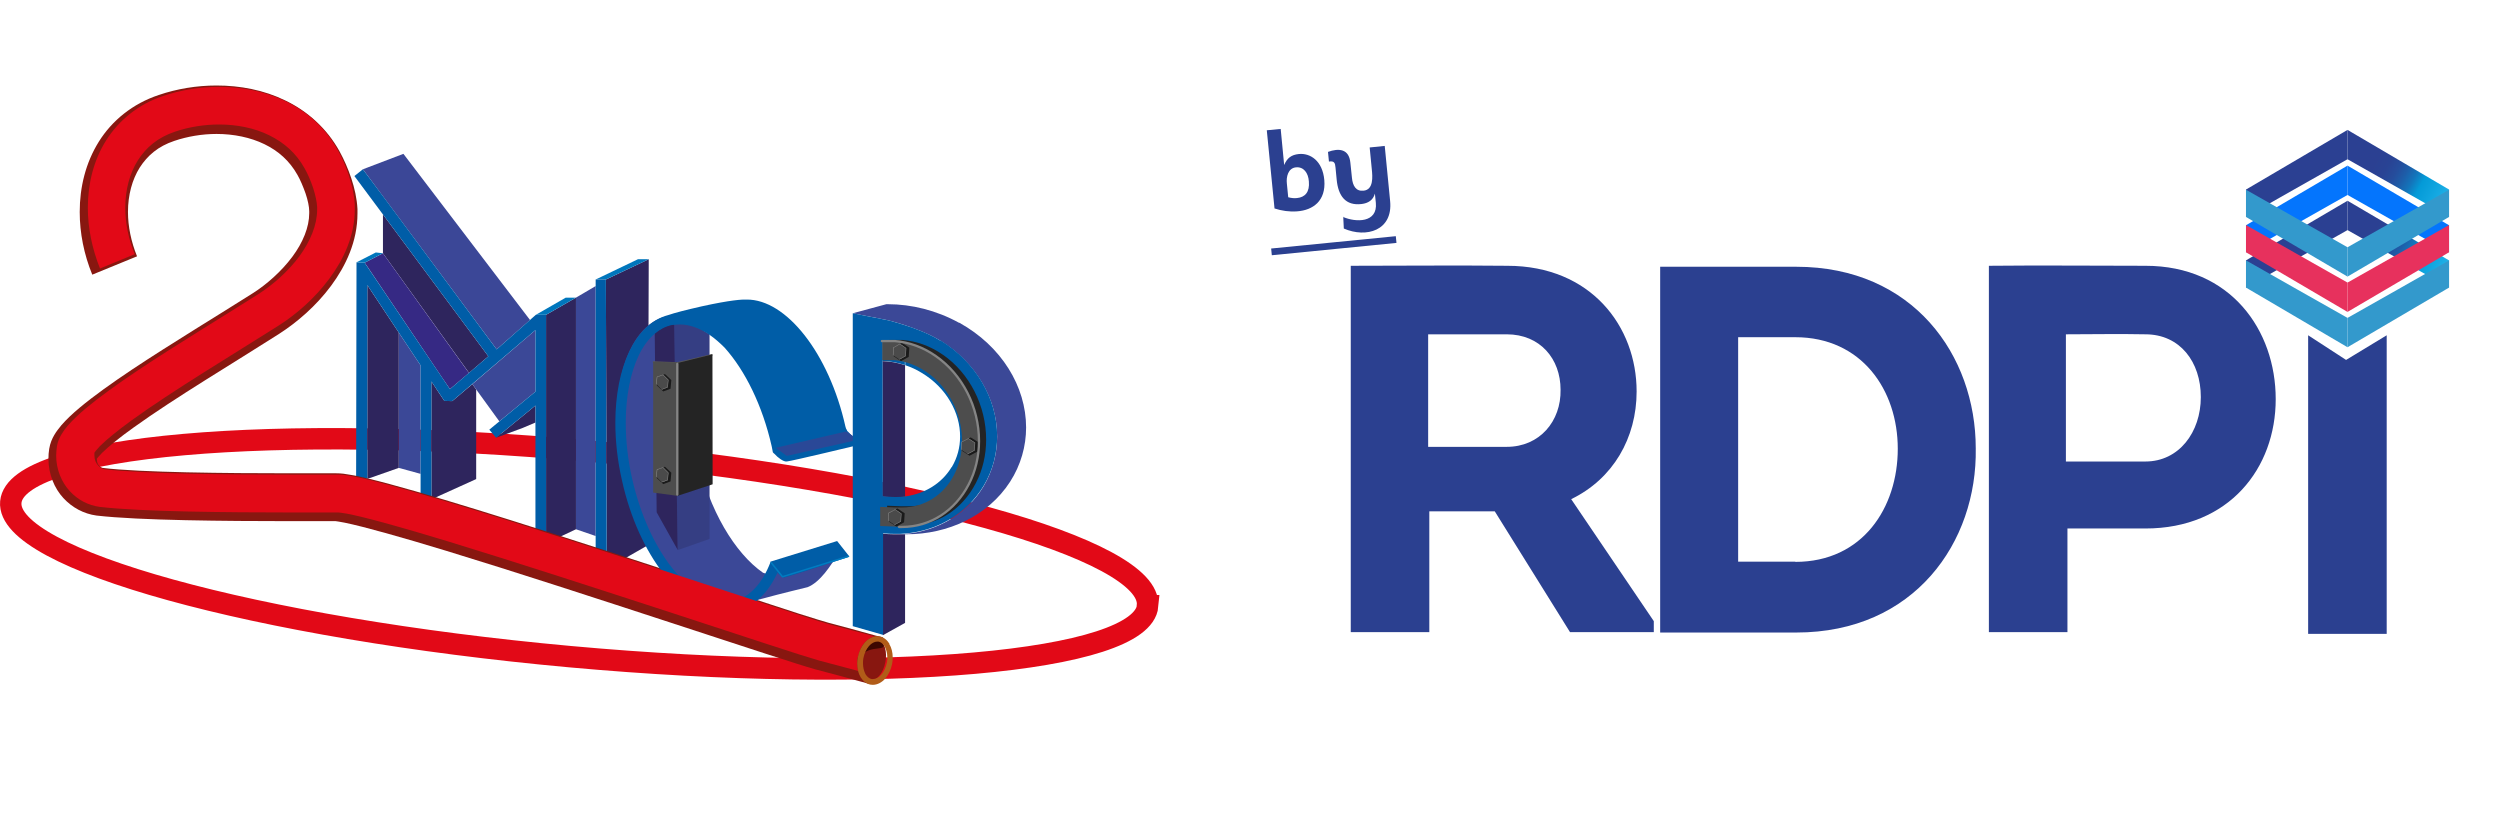 <svg xmlns="http://www.w3.org/2000/svg" xmlns:xlink="http://www.w3.org/1999/xlink" viewBox="0 0 129.52 43.53"><defs><style>.cls-1{fill:#2a4897;}.cls-2{fill:url(#Dégradé_sans_nom_62);}.cls-3{stroke:#858585;stroke-width:.12px;}.cls-3,.cls-4,.cls-5,.cls-6,.cls-7{fill:none;}.cls-3,.cls-7{stroke-linecap:round;}.cls-8{fill:#2b4090;}.cls-9{isolation:isolate;}.cls-10{fill:#4d4d4d;}.cls-11{fill:#39c;}.cls-4{stroke:#007cc1;stroke-linecap:square;stroke-linejoin:bevel;stroke-width:.08px;}.cls-12{stroke-width:.02px;}.cls-12,.cls-13,.cls-14{fill:#4a4a4a;stroke:#a3a3a3;}.cls-15{fill:#e20917;}.cls-16{fill:#2b4092;}.cls-17{fill:#362984;}.cls-18{fill:#242424;}.cls-19{fill:#005da7;}.cls-20{fill:#0076bc;}.cls-21{fill:#3e0700;}.cls-22{fill:#2e255d;}.cls-23{fill:#e7315d;}.cls-24{fill:#3b4797;}.cls-25{fill:#0475fd;}.cls-26{fill:#881710;}.cls-13{stroke-width:.02px;}.cls-27{fill:#3b4897;}.cls-6{stroke:#e20917;stroke-width:1.11px;}.cls-28{fill:#1a1a1a;}.cls-14{stroke-width:.02px;}.cls-7{stroke:#575757;stroke-width:.09px;}.cls-29{fill:#b15c18;}.cls-30{mix-blend-mode:multiply;}.cls-31{fill:url(#Dégradé_sans_nom_62-2);}.cls-32{fill:#353e83;}</style><linearGradient id="D&#xE9;grad&#xE9;_sans_nom_62" x1="-275.65" y1="157.22" x2="-282.47" y2="157.37" gradientTransform="translate(-195.7 5.57) rotate(-149.29)" gradientUnits="userSpaceOnUse"><stop offset="0" stop-color="#2b4092"></stop><stop offset=".03" stop-color="#2b4092"></stop><stop offset=".23" stop-color="#2b4092"></stop><stop offset=".33" stop-color="#294394"></stop><stop offset=".41" stop-color="#254d9c"></stop><stop offset=".48" stop-color="#1d5ea9"></stop><stop offset=".55" stop-color="#1375bb"></stop><stop offset=".61" stop-color="#0694d2"></stop><stop offset=".62" stop-color="#049ad7"></stop><stop offset=".78" stop-color="#16aae3"></stop><stop offset=".83" stop-color="#16abe4" stop-opacity=".95"></stop><stop offset=".92" stop-color="#17b0e7" stop-opacity=".81"></stop><stop offset=".93" stop-color="#18b2e8" stop-opacity=".78"></stop></linearGradient><linearGradient id="D&#xE9;grad&#xE9;_sans_nom_62-2" x1="-273.9" y1="160.36" x2="-280.72" y2="160.54" xlink:href="#D&#xE9;grad&#xE9;_sans_nom_62"></linearGradient></defs><g class="cls-9"><g id="Calque_2"><g id="Calque_1-2"><g id="_2MCP"><g id="Logo_2MCP"><path class="cls-6" d="m59.46,31.38c-.27,2.94-13.67,4.12-29.93,2.64C13.26,32.54.29,28.95.56,26.01c.27-2.94,13.67-4.12,29.93-2.64,16.26,1.48,29.23,5.07,28.96,8.01Z"></path><polygon class="cls-22" points="23.43 20.78 23.02 20.77 22.78 20.41 22.35 19.76 22.35 24.73 22.35 25.87 24.67 24.82 24.67 20.18 24.47 19.9 23.43 20.78"></polygon><polygon class="cls-27" points="20.66 17.23 20.66 24.24 21.79 24.55 21.79 18.93 20.66 17.23"></polygon><polygon class="cls-22" points="19.91 16.1 19.03 14.77 19.03 24.62 19.03 24.8 18.98 24.79 18.98 24.83 20.66 24.24 20.66 24.19 20.66 17.23 19.91 16.1"></polygon><polygon class="cls-22" points="28.29 16.31 28.29 28.15 29.84 27.42 29.84 27.42 29.84 15.42 28.29 16.31"></polygon><polygon class="cls-27" points="24.47 19.9 25.87 21.83 27.74 20.29 27.74 17.1 24.47 19.9"></polygon><polygon class="cls-22" points="25.7 22.68 27.08 22.17 27.74 21.89 27.74 21.01 25.7 22.68"></polygon><polyline class="cls-19" points="22.26 25.85 22.35 25.87 22.35 25.81"></polyline><polygon class="cls-22" points="22.86 19.5 22.86 19.5 23.31 20.16 22.86 19.5"></polygon><polygon class="cls-22" points="24.14 19.45 24.3 19.32 23.38 20.1 24.14 19.45"></polygon><polygon class="cls-22" points="25.3 18.46 19.84 11.11 19.84 13.12 24.3 19.32 25.3 18.46"></polygon><polygon class="cls-17" points="24.2 19.19 19.84 13.12 19.84 13.12 18.89 13.61 19.05 13.84 20.53 16.04 20.66 16.23 21.81 17.94 22.86 19.5 23.31 20.16 23.38 20.1 24.3 19.32 24.2 19.19"></polygon><polygon class="cls-24" points="25.73 18.1 27.46 16.58 20.9 7.97 18.8 8.77 25.73 18.1"></polygon><polygon class="cls-19" points="20.66 16.23 20.53 16.04 19.05 13.84 18.89 13.61 21.81 17.94 20.66 16.23"></polygon><polygon class="cls-19" points="27.58 20.42 27.32 20.64 25.87 21.83 27.74 20.29 27.58 20.42"></polygon><polygon class="cls-19" points="28.29 28.15 28.29 16.31 28.29 16.31 28.29 16.31 27.76 16.31 25.73 18.1 19.84 10.16 18.8 8.77 18.36 9.12 19.84 11.11 25.3 18.46 23.31 20.16 18.89 13.61 18.89 13.61 18.47 13.59 18.45 24.71 19.03 24.8 19.03 14.77 20.66 17.23 21.79 18.93 21.79 25.73 22.35 25.87 22.35 25.86 22.35 19.76 23.02 20.77 23.43 20.78 27.74 17.1 27.74 20.29 25.35 22.26 25.7 22.68 25.7 22.68 25.7 22.68 27.74 21.01 27.74 28.03 27.74 28.03 28.29 28.15 28.29 28.15 28.29 28.15"></polygon><polygon class="cls-20" points="29.31 15.42 27.76 16.31 28.29 16.31 28.29 16.31 29.84 15.42 29.31 15.42"></polygon><polyline class="cls-20" points="18.47 13.59 19.47 13.08 19.84 13.12 18.89 13.61"></polyline><polygon class="cls-22" points="33.61 13.43 31.39 14.48 31.43 27.94 31.44 29.38 30.86 29.22 30.86 29.24 31.5 29.43 33.56 28.25 33.61 13.43"></polygon><polygon class="cls-27" points="30.86 14.82 29.84 15.42 29.84 27.42 30.86 27.77 30.86 14.82"></polygon><polygon class="cls-20" points="33.05 13.43 30.86 14.48 31.39 14.48 33.61 13.43 33.05 13.43"></polygon><polygon class="cls-19" points="31.43 27.94 31.39 14.48 31.39 14.48 30.86 14.48 30.86 14.82 30.86 27.77 30.86 29.21 30.86 29.22 31.44 29.38 31.43 27.94"></polygon><path class="cls-26" d="m45.64,33.12s.14-.09.1-.1l-.37-.09c-.95-.27-1.53-.42-2.46-.67-.19-.05-.74-.22-1.5-.46-2.67-.86-8.09-2.67-13.09-4.26-2.5-.8-4.89-1.54-6.8-2.09-.95-.27-1.78-.5-2.46-.66-.34-.08-.63-.15-.9-.19-.27-.05-.48-.08-.75-.08-.01,0-.02,0-.03,0-.56,0-1.42,0-2.44,0-1.55,0-3.47-.01-5.26-.05-1.78-.04-3.43-.11-4.37-.23,0,0-.1-.03-.17-.11-.07-.08-.12-.16-.12-.34,0,0,0-.02,0-.03.05-.06.15-.18.28-.31.35-.34.92-.8,1.62-1.3,2.11-1.52,5.3-3.42,7.52-4.84.95-.61,1.93-1.45,2.71-2.5.77-1.04,1.37-2.31,1.37-3.75,0-.08,0-.15,0-.23-.03-.55-.15-1.08-.32-1.59-.17-.51-.38-.98-.61-1.4-.67-1.21-1.68-2.09-2.8-2.63-1.12-.55-2.36-.78-3.57-.78-1.03,0-2.05.17-2.99.49-1.36.45-2.43,1.33-3.11,2.42-.68,1.09-.99,2.35-.99,3.64,0,1.09.22,2.2.65,3.25l2.32-.95c-.31-.76-.47-1.56-.47-2.3,0-.88.22-1.68.61-2.3.4-.62.95-1.1,1.79-1.38.68-.23,1.44-.36,2.19-.36.89,0,1.76.18,2.48.53.72.35,1.3.86,1.71,1.59.15.26.3.62.42.96.12.35.19.7.19.92,0,.04,0,.08,0,.11,0,.71-.32,1.51-.88,2.26-.56.75-1.33,1.43-2.04,1.88-1.76,1.12-4.22,2.6-6.28,3.97-1.03.69-1.96,1.35-2.69,1.96-.37.31-.68.6-.95.91-.13.16-.26.32-.37.51-.11.19-.21.41-.26.71-.03.17-.04.35-.04.52,0,.8.31,1.53.77,2.03.46.5,1.06.82,1.72.91,1.12.13,2.79.2,4.61.24,1.81.04,3.75.05,5.31.05,1.04,0,1.91,0,2.47,0h0s.23.03.47.08c.98.2,2.94.75,5.27,1.46,3.51,1.07,7.92,2.51,11.62,3.72,1.85.61,3.53,1.16,4.83,1.58.65.21,1.21.39,1.65.53.45.14.76.24.98.3.94.25,1.87.49,2.78.75,0,0,.05-.06.09-.12.35-.04.69-.45.79-1,.1-.51-.03-.99-.3-1.19Z"></path><path class="cls-27" d="m43.45,28.62c-1.08.19-2.35.46-3.48.59-.07.19-.15.37-.23.54-.06-.02-.12-.05-.18-.07,0,0-.01,0-.02,0-1.47-1.02-2.8-3.24-3.42-5.99-.61-2.73-.37-5.28.5-6.83-.69-.45-1.4-.63-2.07-.48-2.17.49-3.18,4.2-2.26,8.3.84,3.74,3,6.5,5.02,6.58.13.01,1.03.08,2.21-.25.86-.24,2.33-.59,2.32-.59.64-.25,1.21-1.11,1.61-1.79Z"></path><path class="cls-32" d="m35.22,16.77c-.1,0-.19,0-.29.02h0s.18,11.71.18,11.71l1.65-.58v-10.6c-.52-.36-1.05-.56-1.55-.55Z"></path><path class="cls-22" d="m34.88,16.8s-.05,0-.08.01c-.32.07-.61.23-.88.45l.1,9.28,1.09,1.95-.18-11.7h-.06Z"></path><polyline class="cls-7" points="33.86 18.76 35.08 18.81 36.87 18.39"></polyline><path class="cls-19" d="m43.88,22.28l-.03-.04s-.03-.05-.05-.14c-.85-3.8-3.07-6.6-5.12-6.58-.22-.01-.82.02-2.32.35-.88.2-1.41.34-1.73.45-.89.23-1.57.93-2.03,1.89-.47.99-.72,2.27-.72,3.69,0,.96.11,1.98.35,3.02.43,1.93,1.21,3.61,2.16,4.82.94,1.21,2.06,1.97,3.22,1.97h0c.18,0,.36-.02.54-.06,1.05-.24,1.82-1.13,2.28-2.34l-.51-.19c-.43,1.12-1.09,1.83-1.9,2.01-.14.03-.28.05-.42.05-.89,0-1.9-.63-2.79-1.77-.89-1.13-1.64-2.75-2.06-4.61-.23-1.01-.33-1.99-.33-2.9,0-1.36.24-2.57.66-3.46.23-.49.52-.88.84-1.15.27-.23.56-.38.88-.45.03,0,.05-.01.08-.01.02,0,.04,0,.06,0,.1-.01.19-.02.29-.02.49,0,1.02.19,1.55.55.26.18.51.4.76.65,1.06,1.18,1.96,2.99,2.44,5.11,0,.04.06.26.06.31.02.03.04.05.08.08.18.2.47.42.64.4.25-.02,3.82-.88,3.82-.88l-.7-.72Z"></path><path class="cls-19" d="m39.91,29.11s.48.84.71.81c.23-.03,3.39-1.08,3.39-1.08l-.64-.81-3.46,1.07Z"></path><polyline class="cls-4" points="39.97 29.17 40.54 29.88 43.93 28.83"></polyline><polygon class="cls-18" points="36.92 25.09 35.1 25.69 35.13 18.8 36.91 18.36 36.92 25.09"></polygon><polygon class="cls-10" points="35.11 25.69 33.84 25.52 33.84 18.75 35.1 18.77 35.11 25.69"></polygon><line class="cls-3" x1="35.09" y1="18.85" x2="35.09" y2="25.62"></line><polygon class="cls-28" points="34.74 20.14 34.36 20.28 34.03 19.97 34.08 19.52 34.45 19.38 34.78 19.69 34.74 20.14"></polygon><polyline class="cls-14" points="34.01 19.91 34.04 19.53 34.35 19.42 34.62 19.68 34.59 20.06 34.28 20.18"></polyline><polygon class="cls-28" points="34.74 24.94 34.36 25.08 34.03 24.77 34.08 24.32 34.45 24.18 34.78 24.49 34.74 24.94"></polygon><polyline class="cls-14" points="34.01 24.71 34.04 24.33 34.35 24.22 34.62 24.49 34.59 24.87 34.28 24.98"></polyline><polygon class="cls-1" points="40.18 23.2 40.76 23.62 44.47 22.78 43.84 22.35 40.18 23.2"></polygon><path class="cls-15" d="m44.45,34.05c.06-.31.18-.57.36-.77.14-.15.3-.26.49-.31-.79-.22-1.58-.42-2.35-.63-.2-.05-.75-.22-1.51-.47-2.68-.86-8.09-2.67-13.09-4.26-2.5-.8-4.89-1.54-6.79-2.09-.95-.27-1.78-.5-2.44-.66-.33-.08-.63-.14-.88-.19-.26-.04-.47-.08-.7-.08,0,0-.02,0-.02,0-.56,0-1.42,0-2.45,0-1.55,0-3.48-.01-5.26-.05-1.78-.04-3.44-.11-4.39-.23-.08,0-.23-.07-.34-.2-.11-.12-.19-.28-.19-.53,0-.04,0-.08,0-.12.03-.06.14-.19.29-.35.34-.34.92-.81,1.62-1.32,2.12-1.54,5.38-3.49,7.63-4.92.93-.59,1.88-1.42,2.63-2.43.75-1.01,1.32-2.23,1.32-3.59,0-.07,0-.14,0-.22-.02-.52-.14-1.03-.3-1.52-.16-.49-.36-.95-.59-1.35-.64-1.16-1.6-1.99-2.68-2.51-1.08-.52-2.27-.75-3.45-.75-1,0-1.99.16-2.9.47-1.3.43-2.31,1.27-2.96,2.3-.65,1.03-.95,2.25-.95,3.49,0,1.05.22,2.12.63,3.15l1.8-.74h0c-.33-.8-.49-1.63-.49-2.41,0-.93.23-1.78.65-2.45.43-.68,1.04-1.19,1.93-1.49.71-.24,1.5-.37,2.28-.37.92,0,1.83.18,2.6.56.77.38,1.39.92,1.83,1.71.16.28.32.65.44,1.01.12.37.2.74.21,1,0,.04,0,.08,0,.13,0,.79-.35,1.64-.93,2.43-.58.78-1.38,1.48-2.12,1.95-1.77,1.13-4.22,2.6-6.27,3.97-1.03.69-1.95,1.35-2.67,1.95-.36.3-.66.59-.92.88-.13.15-.24.3-.34.47-.1.17-.19.36-.23.61-.02.16-.04.32-.04.48,0,.73.28,1.38.7,1.84.42.46.96.74,1.55.82,1.1.13,2.77.2,4.58.24,1.81.04,3.74.05,5.31.05,1.04,0,1.91,0,2.47,0h.01s.22.02.43.06c.95.18,2.89.72,5.22,1.43,3.51,1.07,7.96,2.52,11.71,3.74,1.87.61,3.57,1.17,4.89,1.6.66.21,1.22.4,1.67.54.45.14.77.24.98.3.68.18,1.36.36,2.03.54-.03-.13-.05-.26-.05-.4,0-.1,0-.21.03-.32Z"></path><path class="cls-22" d="m45.74,27.65v5.26l1.15-.64v-4.59c-.34,0-.82.01-1.15-.03Z"></path><path class="cls-22" d="m46.89,25.72v-6.8c-.39-.13-.78-.2-1.17-.21l.02,7c.22.04.44.05.65.05.17,0,.34-.01.5-.03Z"></path><polygon class="cls-27" points="45.74 28.12 45.74 27.65 45.74 27.65 45.74 28.12"></polygon><polygon class="cls-27" points="45.74 27.65 45.74 27.65 45.74 27.65 45.74 27.65 45.74 27.65"></polygon><polygon class="cls-27" points="45.71 18.7 45.73 25.7 45.74 25.7 45.72 18.7 45.71 18.7"></polygon><path class="cls-27" d="m49.68,16.72c-1.16-.64-2.45-.96-3.69-.96-.02,0-.05,0-.07,0l-1.74.47,1.72.34s.1.02.25.06c.18.05.44.12.74.22.55.18,1.25.45,1.83.8,1.84,1.13,2.94,3.02,2.94,4.97,0,.88-.23,1.77-.7,2.57-.89,1.48-2.43,2.33-4.07,2.47-.16.01-.32.02-.49.02,0,0,0,0-.01,0-.21,0-.43,0-.64-.03.33.04.81.03,1.15.03.02,0,.04,0,.05,0h.02c2.13,0,4.21-.94,5.36-2.72.56-.87.83-1.85.83-2.81,0-2.13-1.28-4.22-3.46-5.43Z"></path><path class="cls-19" d="m46.89,17.81c-.14-.04-.28-.07-.42-.09h-.76v.98c.39.01.78.08,1.17.21v-1.11Z"></path><polygon class="cls-19" points="45.74 27.65 45.74 27.65 45.74 28.12 45.74 27.65 45.74 27.65"></polygon><path class="cls-19" d="m48.72,17.65c-.58-.36-1.27-.62-1.83-.8-.3-.1-.56-.17-.74-.22-.16-.04-.25-.06-.25-.06l-1.72-.34v16.21l1.57.45s0-5.23,0-5.26c.22.02.43.03.64.03,0,0,0,0,.01,0,.16,0,.33,0,.49-.02,1.64-.14,3.18-.99,4.07-2.47.48-.8.7-1.69.7-2.57,0-1.95-1.1-3.84-2.94-4.97Zm.58,6.55c-.51.85-1.39,1.38-2.41,1.52-.16.02-.33.03-.5.03-.21,0-.43-.02-.65-.05,0,0,0,0,0,0l-.02-7s0,0,0,0v-.98s.76,0,.76,0c.14.02.28.05.42.09v1.11c.29.1.57.22.84.39,1.3.77,2.01,2.09,2,3.31,0,.56-.14,1.09-.43,1.58Z"></path><path class="cls-18" d="m48.85,18.38c-.66-.46-1.37-.71-2.11-.77h-.01s-.66,0-.66,0v.99h.66c.57.06,1.14.27,1.65.63,1.13.78,1.83,2.15,1.82,3.56,0,.63-.14,1.22-.41,1.75-.54,1.05-1.54,1.69-2.69,1.69-.18,0-.2,0-.34,0h-.04s-.76-.03-.76-.03v.99s.99.04.99.04h.15c1.46,0,2.75-.83,3.46-2.21.35-.67.53-1.45.53-2.24,0-1.76-.86-3.45-2.25-4.41Z"></path><path class="cls-10" d="m48.49,18.44c-.66-.46-1.37-.71-2.11-.77h-.01s-.66,0-.66,0v.99h.66c.57.06,1.14.27,1.65.63,1.13.78,1.83,2.15,1.82,3.56,0,.63-.14,1.22-.41,1.75-.54,1.05-1.54,1.69-2.69,1.69-.18,0-.2,0-.34,0h-.04s-.76-.03-.76-.03v.99s.99.04.99.04h.15c1.46,0,2.75-.83,3.46-2.21.35-.67.53-1.45.53-2.24,0-1.76-.86-3.45-2.25-4.41Z"></path><polygon class="cls-28" points="47.08 18.49 46.68 18.71 46.3 18.46 46.33 17.98 46.73 17.76 47.11 18.01 47.08 18.49"></polygon><polyline class="cls-13" points="46.27 18.41 46.29 18.01 46.62 17.82 46.94 18.04 46.92 18.44 46.59 18.62"></polyline><polygon class="cls-28" points="50.67 23.38 50.23 23.61 49.83 23.35 49.86 22.88 50.29 22.66 50.69 22.91 50.67 23.38"></polygon><polyline class="cls-12" points="49.8 23.3 49.82 22.9 50.17 22.72 50.51 22.94 50.49 23.33 50.13 23.52"></polyline><path class="cls-3" d="m46.58,27.3h.15c1.46,0,2.75-.83,3.46-2.21.35-.67.53-1.45.53-2.24,0-1.76-.86-3.45-2.25-4.41-.66-.46-1.37-.71-2.11-.77h-.01s-.66,0-.66,0"></path><polygon class="cls-28" points="46.84 27.06 46.44 27.28 46.06 27.03 46.09 26.56 46.49 26.34 46.87 26.59 46.84 27.06"></polygon><polyline class="cls-13" points="46.03 26.98 46.04 26.58 46.38 26.4 46.69 26.61 46.67 27.01 46.34 27.19"></polyline><path class="cls-21" d="m44.62,34.01s.58-1.29,1.05-.74c.47.55-.68.08-1.05.74Z"></path><path class="cls-29" d="m46.08,33.35c-.12-.19-.29-.34-.51-.38-.04,0-.08-.01-.12-.01-.05,0-.1,0-.16.02-.18.04-.35.15-.49.31-.17.2-.3.46-.36.77-.02.11-.03.21-.03.32,0,.14.02.28.05.4.03.11.07.21.13.31.12.19.29.34.51.38.04,0,.08.01.12.01.24,0,.47-.13.64-.32.17-.2.3-.46.36-.77h0c.02-.11.03-.21.03-.32,0-.27-.06-.51-.18-.71Zm-.32-.25s.07.02.07.02c0,0-.28-.08-.45-.13.13.04.26.07.39.11Zm.19,1.22c-.05.26-.16.48-.29.63-.13.15-.29.23-.43.23-.02,0-.05,0-.07,0-.12-.02-.23-.11-.32-.25-.01-.02-.02-.04-.03-.07-.06-.13-.1-.31-.1-.49,0-.09,0-.18.02-.27.05-.26.16-.48.29-.63.13-.15.29-.23.42-.23h0s.05,0,.07,0c.09.02.17.06.24.14.03.03.06.07.08.11.08.14.14.34.14.56,0,.09,0,.18-.02.27Z"></path></g><path class="cls-8" d="m65.62,6.75l.73-.07.18,1.87c.15-.36.37-.53.76-.57.58-.06,1.23.34,1.32,1.35.09,1.07-.58,1.56-1.41,1.62-.41.03-.8-.03-1.17-.15l-.4-4.05Zm1.12,3.47c.16.04.31.06.46.04.41-.04.66-.31.61-.86-.03-.44-.27-.77-.67-.73-.41.04-.51.5-.47.84l.07.71Z"></path><path class="cls-8" d="m69.58,11.24c.67.29,1.8.31,1.7-.73l-.05-.48c-.09.34-.35.5-.69.54-.83.1-1.21-.42-1.29-1.27l-.06-.62c-.02-.25-.07-.35-.34-.31l-.05-.5c.55-.2,1.09-.17,1.16.56l.08.77c.04.43.21.72.6.68.53-.05.47-.73.43-1.11l-.11-1.13.78-.08.28,2.86c.15,1.52-1.23,1.93-2.4,1.42l-.03-.62Z"></path><rect class="cls-8" x="65.86" y="12.55" width="6.49" height=".35" transform="translate(-.92 6.87) rotate(-5.65)"></rect><g id="Symbole_Police"><path class="cls-2" d="m121.62,10.4c1.75,1.03,3.5,2.06,5.26,3.09v1.41c-1.75-.99-3.5-1.99-5.26-2.98v-1.52Z"></path><path class="cls-16" d="m121.62,10.4c-1.75,1.03-3.5,2.06-5.26,3.09v1.41c1.75-.99,3.5-1.99,5.26-2.98v-1.52Z"></path><path class="cls-11" d="m121.62,17.99c-1.75-1.03-3.5-2.06-5.26-3.09v-1.41c1.75.99,3.5,1.99,5.26,2.98v1.52Z"></path><path class="cls-11" d="m121.62,17.99c1.75-1.03,3.5-2.06,5.26-3.09v-1.41c-1.75.99-3.5,1.99-5.26,2.98v1.52Z"></path><path class="cls-25" d="m121.62,8.58c1.75,1.03,3.5,2.06,5.26,3.09v1.41c-1.75-.99-3.5-1.99-5.26-2.98v-1.52Z"></path><path class="cls-25" d="m121.62,8.58c-1.75,1.03-3.5,2.06-5.26,3.09v1.41c1.75-.99,3.5-1.99,5.26-2.98v-1.52Z"></path><g class="cls-30"><path class="cls-23" d="m121.62,16.16c-1.75-1.03-3.5-2.06-5.26-3.09v-1.41c1.75.99,3.5,1.99,5.26,2.98v1.52Z"></path><path class="cls-23" d="m121.62,16.16c1.75-1.03,3.5-2.06,5.26-3.09v-1.41c-1.75.99-3.5,1.99-5.26,2.98v1.52Z"></path></g><path class="cls-31" d="m121.62,6.73c1.75,1.03,3.5,2.06,5.26,3.09v1.41c-1.75-.99-3.5-1.99-5.26-2.98v-1.52Z"></path><path class="cls-16" d="m121.62,6.73c-1.75,1.03-3.5,2.06-5.26,3.09v1.41c1.75-.99,3.5-1.99,5.26-2.98v-1.52Z"></path><path class="cls-11" d="m121.62,14.33c-1.75-1.03-3.5-2.06-5.26-3.09v-1.41c1.75.99,3.5,1.99,5.26,2.98v1.52Z"></path><path class="cls-11" d="m121.62,14.33c1.75-1.03,3.5-2.06,5.26-3.09v-1.41c-1.75.99-3.5,1.99-5.26,2.98v1.52Z"></path><path class="cls-8" d="m85.68,32.18v.57h-4.34l-3.9-6.26h-3.39v6.26h-4.07V13.77c2.71,0,5.4-.03,8.11,0,4.34,0,6.7,3.15,6.7,6.51,0,2.41-1.22,4.53-3.39,5.58l4.28,6.32Zm-7.62-9.03c1.71,0,2.82-1.33,2.79-2.96,0-1.6-1.06-2.87-2.79-2.87h-4.07v5.83h4.07Z"></path><path class="cls-8" d="m93.06,13.82c6.05,0,9.3,4.58,9.3,9.41.08,4.85-3.17,9.54-9.3,9.54h-7.05V13.82h7.05Zm-.05,15.29c3.5,0,5.31-2.82,5.31-5.86s-1.87-5.78-5.31-5.78h-2.96v11.63h2.96Z"></path><path class="cls-8" d="m103.04,32.75V13.77c2.71-.03,5.4,0,8.11,0,4.42,0,6.75,3.34,6.75,6.91s-2.41,6.7-6.75,6.7h-4.04v5.37h-4.07Zm8.11-8.84c1.74,0,2.87-1.52,2.87-3.34s-1.08-3.25-2.87-3.25c-1.38-.03-2.74,0-4.12,0v6.59h4.12Z"></path><path class="cls-8" d="m121.55,18.65l-1.97-1.28v15.47h4.07v-15.47c-.7.43-1.41.85-2.11,1.28Z"></path><rect class="cls-5" x="67.34" width="62.18" height="43.53"></rect></g></g></g></g></g></svg>